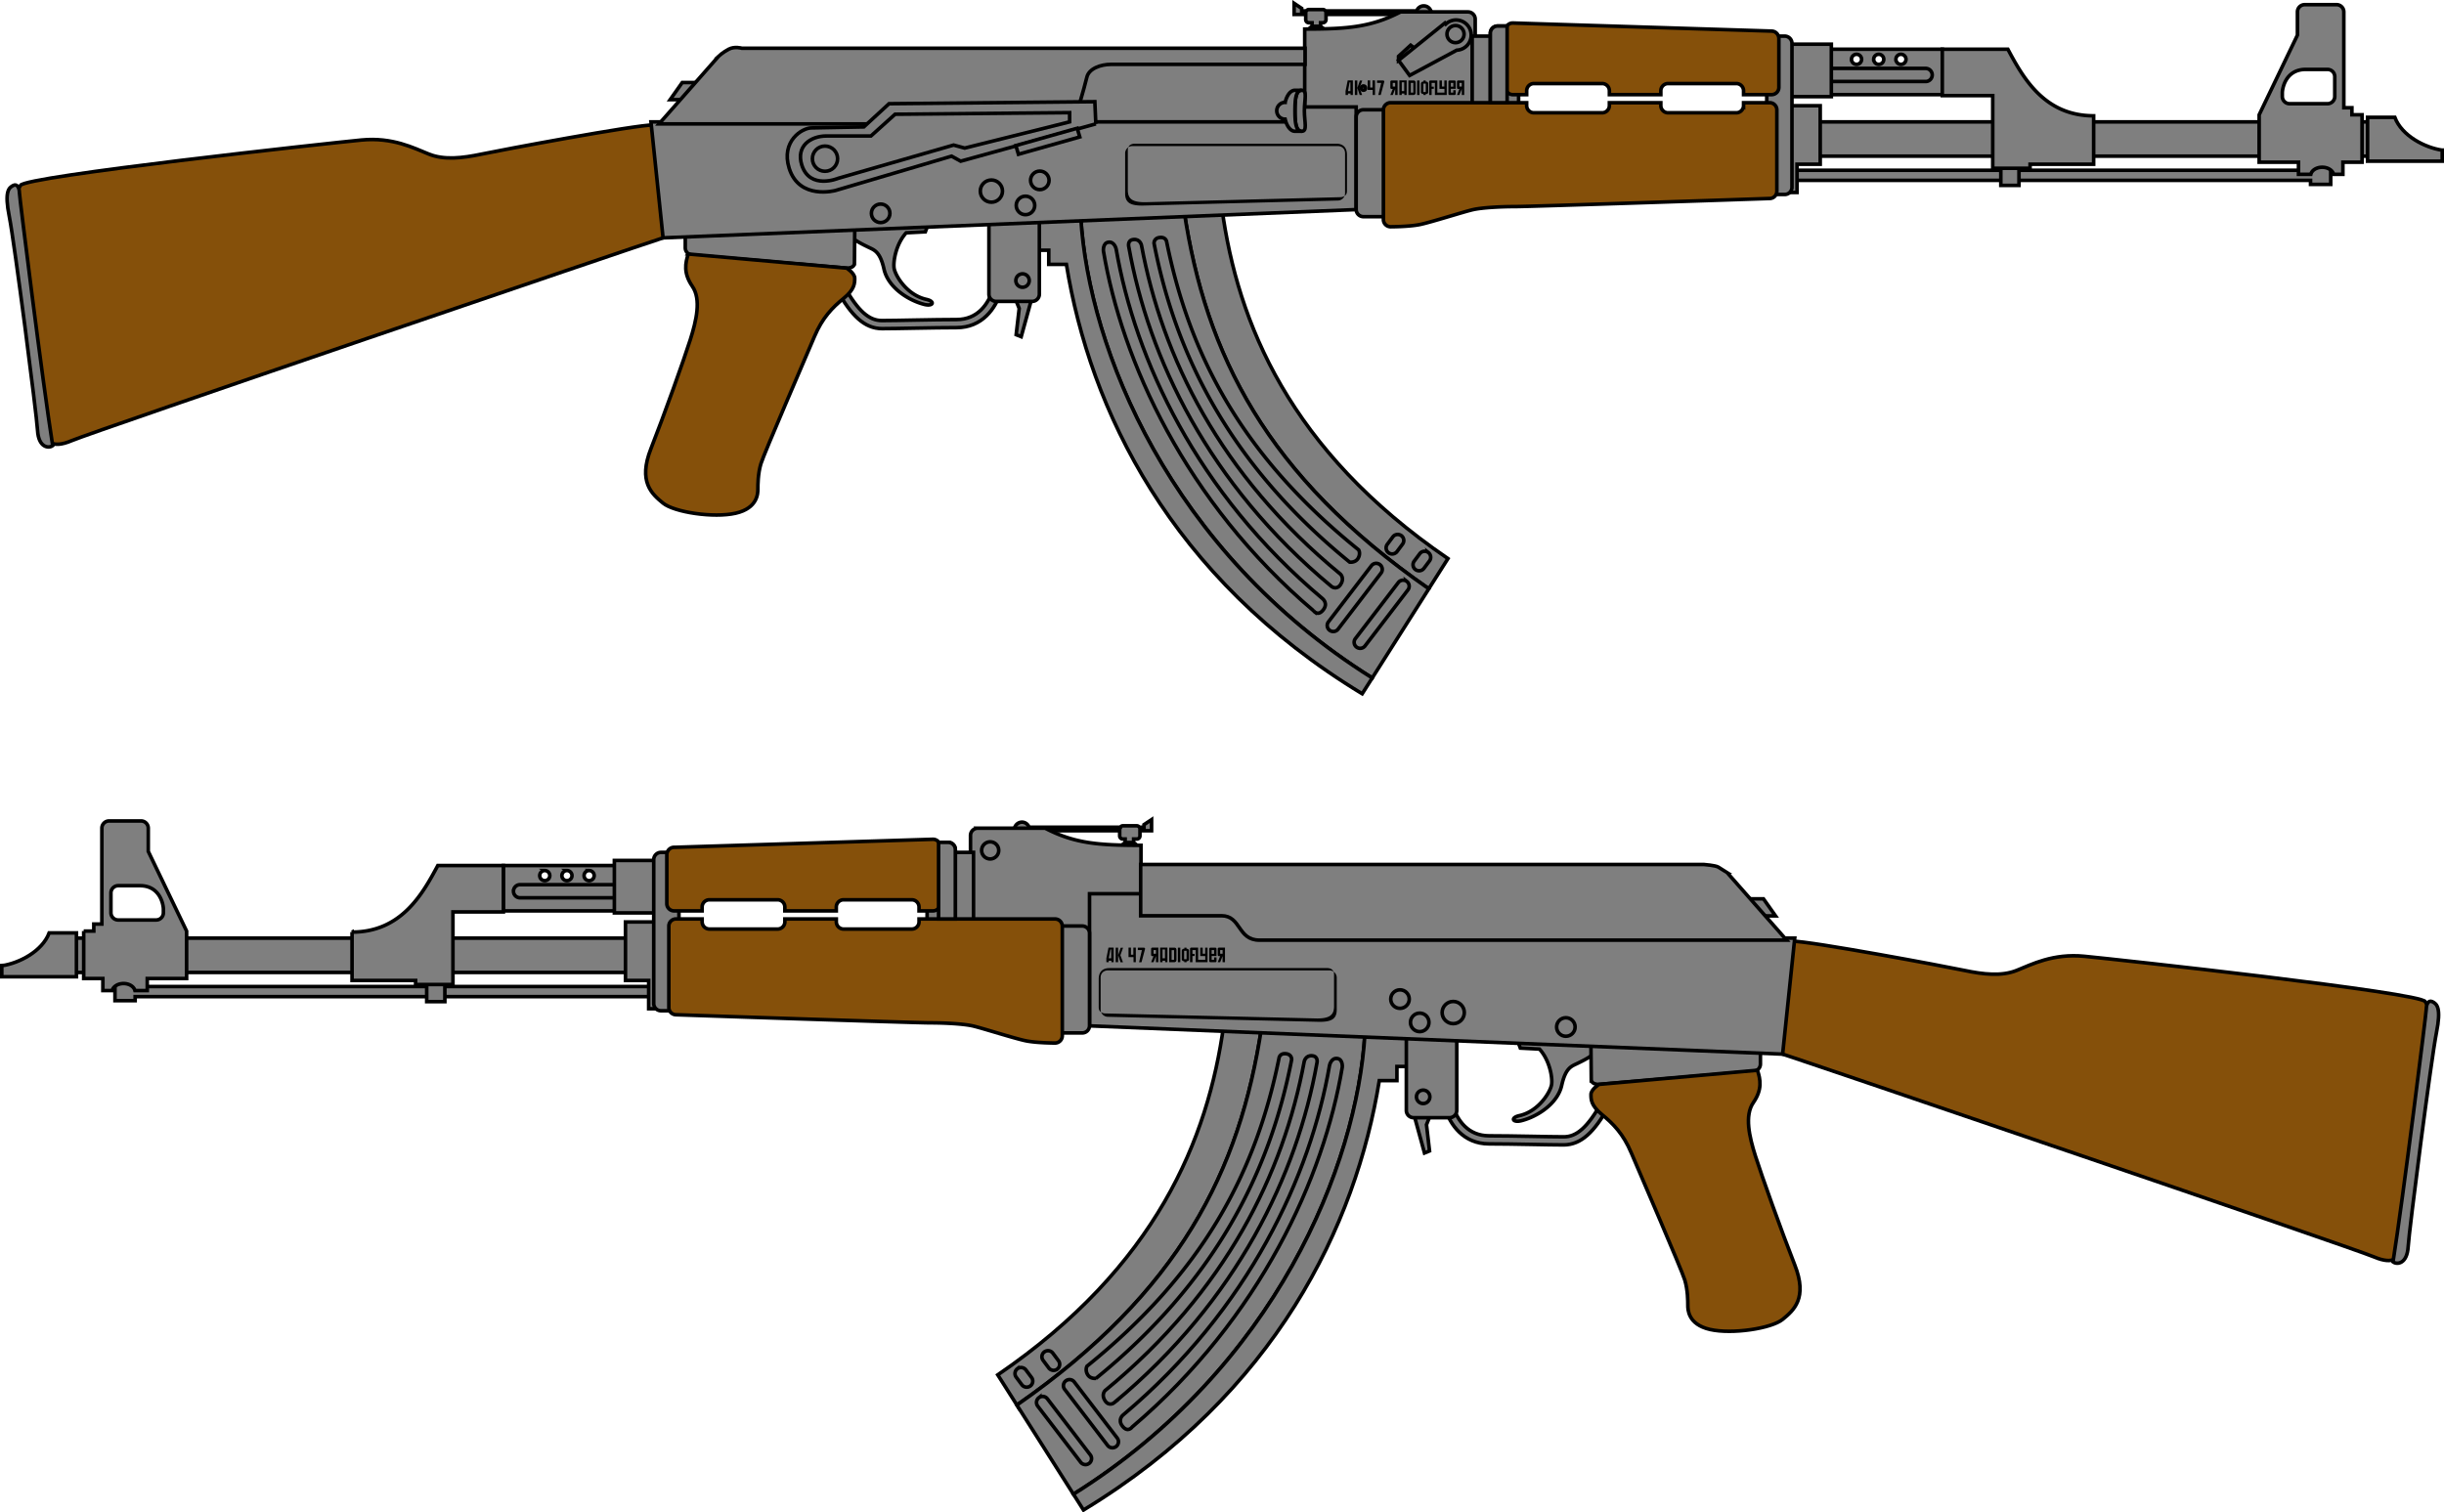<svg xmlns="http://www.w3.org/2000/svg" viewBox="0 0 681.927 422.108"><switch><g><path stroke="#000" d="M233.57 81.006l1.963-1.1c3.925 6.982 7.008 9.577 10.561 9.557 4.189 0 14.332-.281 20.83-.281 5.825-.004 8.809-4.22 10.185-8.498h.002l2.149.672c-1.438 4.728-5.211 10.084-12.336 10.079-6.449 0-16.574.28-20.83.28-4.88-.02-8.55-3.616-12.51-10.709zM448.83 308.81l-1.963-1.1c-3.924 6.982-7.008 9.578-10.56 9.557-4.189 0-14.333-.28-20.83-.28-5.826-.004-8.81-4.22-10.185-8.499h-.003l-2.148.672c1.438 4.729 5.21 10.084 12.336 10.079 6.449 0 16.574.282 20.83.282 4.88-.02 8.56-3.61 12.51-10.71z" fill="#7F7F7F"/><path stroke="#000" d="M182.47 34.854c-5.349 0-42.787 7.038-48.136 8.164s-10.416 1.688-14.638 0c-4.223-1.689-10.134-4.786-18.86-3.941S6.825 49.21 5.699 51.744c-1.126 2.534-3.096 2.534-1.97 7.038s9.289 61.647 9.289 62.773 1.126 3.941 7.037 1.407c5.912-2.533 158.77-54.61 164.96-56.58 6.19-1.978 4.5-31.536-2.54-31.536z" fill="#85500A"/><path stroke="#000" d="M398.66 164.32l5.347-8.427c-44.257-30.238-58.678-65.789-63.056-97.68l-10.579.665c6.03 40.053 22.89 73.875 68.29 105.44z" fill="#7F7F7F"/><path stroke="#000" d="M330.38 58.883l-28.815 1.812c2.171 36.578 24.776 93.101 81.321 128.51l15.782-24.882c-45.4-31.57-62.26-65.392-68.28-105.44z" fill="#7F7F7F"/><path stroke="#000" d="M301.56 60.696l-1.615.102v-.715h-7.319v.388h-4.648v9.371h4.648v3.94h4.921c6.551 40.418 28.879 87.286 82.536 119.84l2.799-4.412c-56.54-35.41-79.15-91.936-81.32-128.51z" fill="#7F7F7F"/><path stroke="#000" d="M385.02 157.57c.741.567.882 1.628.315 2.367l-11.98 15.646a1.688 1.688 0 11-2.682-2.054l11.979-15.646c.56-.74 1.62-.88 2.36-.31zM392.53 162.26c.741.567.882 1.627.315 2.367l-11.98 15.646a1.688 1.688 0 11-2.682-2.054l11.979-15.646c.57-.73 1.63-.87 2.37-.31zM391.02 149.5a1.69 1.69 0 01.315 2.368l-1.573 2.107a1.69 1.69 0 01-2.683-2.054l1.572-2.107c.56-.73 1.62-.87 2.36-.31zM398.53 154.19c.741.567.882 1.628.315 2.367l-1.573 2.107a1.69 1.69 0 01-2.683-2.054l1.573-2.106c.57-.73 1.63-.87 2.37-.31zM376.59 156.88s1.608.23 2.359-1.084c.751-1.313.16-2.317.16-2.317-32.492-26.201-47.151-54.175-53.606-86.085 0 0-.225-1.301-1.914-1.113-1.688.188-1.584 1.641-1.584 1.641 6.09 31.438 21.39 61.957 54.58 88.957z" fill="#7F7F7F"/><path stroke="#000" d="M371.54 163.69s1.403 1.112 2.529-.577c1.126-1.688-.004-2.83-.004-2.83-33.89-27.835-49.778-60.755-55.569-91.835 0 0-.35-1.794-2.227-1.606s-1.296 2.138-1.296 2.138c5.53 30.816 21.99 66.003 56.57 94.713z" fill="#7F7F7F"/><path stroke="#000" d="M366.52 170.46s1.163 1.662 2.665-.215c1.502-1.876-.159-3.168-.159-3.168-35.25-29.604-52.297-66.933-57.594-97.563 0 0-.422-2.108-2.111-1.921-1.688.188-1.439 2.457-1.439 2.457 5.12 30.537 22.73 69.897 58.64 100.42zM369.67 9.518c0-1.243-.448-2.252-2.392-2.252s-2.392 1.009-2.392 2.252c0 1.244.448 2.252 2.392 2.252s2.39-1.008 2.39-2.252z" fill="#7F7F7F"/><path stroke="#000" d="M397.26 1.639c-.917 0-1.69.589-1.981 1.406h-25.466a.868.868 0 00-.713-.388h-3.889a.87.87 0 00-.713.388h-1.3v-.704L361.087.934v3.097h3.237v1.434c0 .489.397.886.887.886h.883v.654c0 .182.146.328.326.328h1.711a.328.328 0 00.328-.328V6.35h.641a.887.887 0 00.887-.886V4.031h25.19a2.105 2.105 0 004.194-.281 2.128 2.128 0 00-2.12-2.111zM282.69 81.864l1.69 4.222-.85 7.32 1.41.562 3.1-11.26zM259.04 62.441l-.845 2.252-5.349.281c-2.814 3.097-3.659 7.882-3.378 9.853s3.484 7.499 9.008 8.727c2.534.562 1.91 2.025-.562 1.407-4.504-1.126-10.134-4.785-11.26-9.853-1.126-5.066-2.815-5.348-4.504-6.192-1.689-.845-7.994-3.664-6.812-7.321l23.69.846zM186.98 27.817h8.44v-4.785h-5.06zM291.41 14.586h76.285v24.771H291.41z" fill="#7F7F7F"/><path stroke="#000" d="M364.04 32.89V8.112c12.104 0 18.579-.562 26.742-4.785h18.805c1.119 0 2.026.907 2.026 2.026v29.733l-47.57-2.196zM275.93 62.497c0-1.119.907-2.026 2.026-2.026h10.021c1.12 0 2.027.907 2.027 2.026V82.09c0 1.12-.907 2.026-2.027 2.026h-10.021a2.025 2.025 0 01-2.026-2.026V62.497zM238.4 73.56c-.094.892-1.038 1.267-2.158 1.267l-43.013-3.66a2.026 2.026 0 01-2.026-2.026v-5.52c0-1.119.907-2.026 2.026-2.026h42.112c1.119 0 2.026.907 3.153 2.026l-.09 9.939zM504.22 34.009h160.45v9.571H504.22zM497.75 13.742h44.195V26.41h-44.19V13.742zM529 16.557a1.407 1.407 0 101.407-1.407c-.777 0-1.41.63-1.41 1.407zm-6.2 0a1.407 1.407 0 101.407-1.407c-.777 0-1.41.63-1.41 1.407zm-6.19 0a1.407 1.407 0 101.407-1.407c-.777 0-1.41.63-1.41 1.407z" fill="#7F7F7F"/><path stroke="#000" d="M539.13 20.92a1.829 1.829 0 01-1.829 1.829h-30.965a1.829 1.829 0 110-3.659h30.965c1.01 0 1.83.82 1.83 1.83z" fill="#7F7F7F"/><path stroke="#000" fill="#7F7F7F" d="M494.09 12.334h16.89v14.638h-16.89zM644.69 46.396v1.124H500.28v2.815h144.41v1.127h5.63v-5.066z"/><path stroke="#000" fill="#7F7F7F" d="M507.88 29.505h-11.82v14.076h-1.12v10.133h6.47v-7.881h6.47zM558.27 46.677h5.067v5.066h-5.067z"/><path stroke="#000" d="M584.17 32.321v13.512h-17.734v1.126h-10.42V26.691h-14.074V13.742h18.297c4.21 7.882 10.13 18.579 23.92 18.579zM656.23 32.04v-1.971h-2.252V3.327a2.026 2.026 0 00-2.026-2.026h-8.896a2.026 2.026 0 00-2.026 2.026v6.475L630.35 32.04v13.23h10.979v3.378h3.435c.271-1.12 1.588-1.971 3.181-1.971 1.592 0 2.909.851 3.18 1.971h2.591V45.27h5.349V32.04h-2.83zm-4.78-5.123a2.026 2.026 0 01-2.026 2.026h-10.585a2.026 2.026 0 01-2.026-2.026v-1.01c0-1.12.845-6.535 6.535-6.535h6.076c1.119 0 2.026.907 2.026 2.027v5.518zM185.01 66.382l193.39-7.889V29.85h-15.2v4.159H181.63z" fill="#7F7F7F"/><path d="M319.47 56.435c-3.378 0-4.785-.844-4.785-3.378V41.854c0-.264.054-.514.146-.743a2.02 2.02 0 00-.896 1.682v11.203c0 2.534 1.407 3.378 4.785 3.378l54.555-1.406c.856 0 1.584-.532 1.881-1.283a2.011 2.011 0 01-1.13.345l-54.56 1.405z"/><path d="M372.9 40.109h-56.19c-.855 0-1.584.251-1.881 1.002a2.009 2.009 0 011.13-.345h57.313c1.092 0 2.026.7 2.026 2.026V53.94c0 .264-.054.513-.146.743.541-.363.681-.765.681-1.466v-10.02c0-2.008-1.07-3.088-2.93-3.088z"/><path stroke="#000" d="M200.49 15.712s1.141-1.082 2.815-1.971c1.675-.888 3.659-.281 3.659-.281h157.17v4.504h-54.14c-2.815 0-6.193 1.126-6.757 3.659-.562 2.534-3.659 12.949-3.659 12.949h-115.69l16.61-18.86zM410.77 10.083h5.911V32.04h-5.911z" fill="#7F7F7F"/><path stroke="#000" d="M423.72 31.42a2.026 2.026 0 01-2.027 2.026h-3.828a2.025 2.025 0 01-2.026-2.026V9.294c0-1.12.906-2.027 2.026-2.027h3.828c1.12 0 2.027.907 2.027 2.027V31.42zM389.66 58.444a2.026 2.026 0 01-2.026 2.026h-7.207a2.026 2.026 0 01-2.026-2.026V32.659c0-1.12.907-2.027 2.026-2.027h7.207c1.119 0 2.026.907 2.026 2.027v25.785zM492.96 52.25c0 1.12.907 2.027 2.026 2.027h2.984a2.026 2.026 0 002.026-2.027V12.109a2.026 2.026 0 00-2.026-2.026h-2.984a2.026 2.026 0 00-2.026 2.026V52.25z" fill="#7F7F7F"/><path stroke="#000" d="M494.32 8.677l-72.233-2.254a2.026 2.026 0 00-2.026 2.026v15.933c0 1.12.907 2.027 2.026 2.027h3.886v-1.07c0-1.119.907-2.026 2.026-2.026h19.029c1.119 0 2.026.907 2.026 2.026v1.07h14.356v-1.07c0-1.119.907-2.026 2.026-2.026h19.03c1.119 0 2.026.907 2.026 2.026v1.07h7.826a2.026 2.026 0 002.026-2.027V10.704c-.04-1.12-.94-2.027-2.06-2.027zM493.75 28.663h-7.263v.787a2.026 2.026 0 01-2.026 2.026h-19.03a2.026 2.026 0 01-2.026-2.026v-.787h-14.356v.787a2.026 2.026 0 01-2.026 2.026h-19.029a2.026 2.026 0 01-2.026-2.026v-.787h-37.946a2.026 2.026 0 00-2.026 2.026V61.26c0 1.119.907 2.026 2.026 2.026 0 0 5.011-.001 8.056-.601 3.045-.601 12.438-3.623 14.971-4.187 2.533-.562 7.601-.844 11.823-.844s70.881-2.259 70.881-2.259a2.026 2.026 0 002.026-2.026v-22.68a2 2 0 00-2.01-2.026z" fill="#85500A"/><path stroke="#000" fill="#7F7F7F" d="M390.22 16.838v-1.126l3.38-3.096 1.12.844z"/><path stroke="#000" d="M410.49 9.801a4.223 4.223 0 00-4.223-4.223 4.2 4.2 0 00-2.859 1.132l-.237-.287-12.948 10.415 3.096 4.223 13.141-7.057a4.211 4.211 0 004.03-4.203z" fill="#7F7F7F"/><circle stroke="#000" cx="406.12" r="2.393" cy="9.52" fill="#7F7F7F"/><path stroke="#000" d="M3.724 51.744c-1.284.643-2.534 1.689-1.126 8.727 1.407 7.038 7.6 54.893 7.882 59.678.281 4.785 3.096 5.066 4.222 4.223-2.814-17.734-9.289-69.53-9.289-70.656s-.563-2.533-1.689-1.97z" fill="#7F7F7F"/><path stroke="#000" d="M192.04 70.886l44.194 3.94s2.252 1.407 2.252 2.815c0 1.407 0 3.096-3.096 5.63-3.097 2.533-5.912 5.349-8.164 10.696-2.252 5.349-14.074 32.654-14.919 35.469s-.845 5.911-.845 7.037 0 5.349-6.192 6.757c-6.193 1.407-17.172-.282-20.269-2.815-3.096-2.533-7.037-5.911-3.378-15.201 3.66-9.289 9.29-25.053 10.979-30.401 1.689-5.349 3.097-11.26.563-14.919-2.52-3.666-1.96-6.481-1.12-9.014z" fill="#85500A"/><path stroke="#000" d="M305.77 34.573l-37.721 10.415-2.533-1.407-32.372 9.571s-10.135 2.814-12.949-6.193c-2.37-7.585 3.659-11.26 6.192-11.26l14.639-.281 7.037-6.475 57.425-.563.27 6.193z" fill="#7F7F7F"/><path stroke="#000" d="M298.45 34.009l-29.275 7.319-3.097-.845-32.201 9.282s-7.958 3.338-10.168-3.736c-1.636-5.231 2.423-8.081 6.902-8.078h12.398l6.74-6.069 48.7-.442v2.569z" fill="#7F7F7F"/><circle stroke="#000" cx="230.19" r="3.519" cy="44.285" fill="#7F7F7F"/><path stroke="#000" fill="#7F7F7F" d="M300.56 35.791l-17.12 4.834.72 2.427 17.12-4.834z"/><circle stroke="#000" cx="285.31" r="1.877" cy="78.299" fill="#7F7F7F"/><path stroke="#000" d="M363.2 36.636c1.657 0 .748-2.562.748-5.724s.909-5.724-.748-5.724c-1.658 0-1.876 2.562-1.876 5.724s.22 5.724 1.88 5.724z" fill="#7F7F7F"/><path stroke="#000" d="M361.32 30.913c0-3.161.218-5.724 1.876-5.724h-1.878c-1.218 0-2.263 1.391-2.733 3.379a2.345 2.345 0 000 4.69c.471 1.989 1.516 3.379 2.733 3.379h1.878c-1.66-.001-1.88-2.563-1.88-5.724zM420.52 7.267h-2.654c-1.12 0-2.026.907-2.026 2.027v19.368h4.681V7.267z" fill="#7F7F7F"/><path stroke="#000" d="M499.93 262.66c5.349 0 42.788 7.038 48.136 8.164 5.349 1.126 10.416 1.688 14.639 0 4.222-1.689 10.134-4.785 18.86-3.941 8.726.845 94.02 10.134 95.146 12.668 1.126 2.533 3.097 2.533 1.971 7.037s-9.29 61.647-9.29 62.773-1.126 3.941-7.037 1.408c-5.911-2.534-158.77-54.61-164.96-56.581-6.2-1.97-4.51-31.53 2.53-31.53z" fill="#85500A"/><path stroke="#000" d="M283.74 392.13l-5.347-8.428c44.257-30.236 58.678-65.789 63.056-97.68l10.58.667c-6.03 40.05-22.89 73.87-68.29 105.44z" fill="#7F7F7F"/><path stroke="#000" d="M352.02 286.69l28.815 1.812c-2.172 36.577-24.777 93.102-81.322 128.51l-15.782-24.882c45.4-31.57 62.26-65.39 68.28-105.44z" fill="#7F7F7F"/><path stroke="#000" d="M380.84 288.5l1.614.102v-.715h7.318v.387h4.649v9.371h-4.649v3.941h-4.919c-6.551 40.419-28.879 87.286-82.537 119.84l-2.799-4.411c56.55-35.4 79.16-91.93 81.33-128.51z" fill="#7F7F7F"/><path stroke="#000" d="M297.38 385.38a1.689 1.689 0 00-.315 2.367l11.98 15.646a1.688 1.688 0 102.682-2.055l-11.979-15.645c-.56-.75-1.62-.89-2.36-.32zM289.87 390.07a1.69 1.69 0 00-.315 2.368l11.98 15.646a1.688 1.688 0 002.682-2.053l-11.979-15.647c-.56-.74-1.63-.88-2.37-.31zM291.38 377.31a1.69 1.69 0 00-.315 2.368l1.574 2.106a1.687 1.687 0 002.368.314 1.69 1.69 0 00.314-2.367l-1.572-2.108c-.56-.74-1.62-.88-2.36-.31zM283.87 382a1.688 1.688 0 00-.315 2.367l1.573 2.108a1.692 1.692 0 002.369.313c.74-.567.879-1.628.314-2.368l-1.572-2.106c-.57-.73-1.63-.87-2.37-.31zM305.81 384.68s-1.608.231-2.359-1.083c-.751-1.313-.159-2.317-.159-2.317 32.492-26.201 47.15-54.175 53.605-86.086 0 0 .225-1.299 1.914-1.112s1.585 1.641 1.585 1.641c-6.1 31.45-21.39 61.97-54.59 88.96z" fill="#7F7F7F"/><path stroke="#000" d="M310.86 391.5s-1.403 1.112-2.529-.576c-1.126-1.689.005-2.83.005-2.83 33.889-27.836 49.777-60.755 55.568-91.834 0 0 .35-1.795 2.228-1.608 1.877.188 1.296 2.138 1.296 2.138-5.54 30.81-22 66-56.58 94.71z" fill="#7F7F7F"/><path stroke="#000" d="M315.88 398.27s-1.164 1.663-2.666-.214.159-3.168.159-3.168c35.25-29.604 52.296-66.933 57.594-97.562 0 0 .423-2.109 2.111-1.923 1.689.188 1.439 2.457 1.44 2.457-5.1 30.51-22.72 69.88-58.63 100.4zM312.73 237.33c0-1.245.449-2.252 2.392-2.252s2.392 1.007 2.392 2.252c0 1.242-.448 2.252-2.392 2.252-1.94 0-2.39-1.01-2.39-2.25z" fill="#7F7F7F"/><path stroke="#000" d="M285.14 229.45c.918 0 1.69.588 1.982 1.405h25.465a.871.871 0 01.713-.387h3.89c.3 0 .552.159.712.387h1.3v-.704l2.111-1.407v3.097h-3.237v1.434c0 .49-.396.887-.886.887h-.884v.655c0 .18-.146.327-.326.327h-1.711a.328.328 0 01-.328-.327v-.655h-.641a.887.887 0 01-.887-.887v-1.434h-25.19a2.106 2.106 0 01-2.083 1.832 2.111 2.111 0 01-2.11-2.111 2.14 2.14 0 012.13-2.11zM399.71 309.67l-1.69 4.22.85 7.32-1.41.57-3.09-11.26zM423.36 290.25l.844 2.252 5.349.282c2.815 3.096 3.659 7.882 3.378 9.852-.281 1.971-3.484 7.5-9.008 8.727-2.533.563-1.91 2.025.563 1.407 4.504-1.126 10.134-4.785 11.26-9.852s2.814-5.349 4.504-6.193c1.688-.845 7.994-3.664 6.812-7.321l-23.69.84zM495.42 255.62h-8.44v-4.78h5.06z" fill="#7F7F7F"/><path stroke="#000" d="M318.36 260.7v-24.778c-12.104 0-18.578-.562-26.742-4.785h-18.804a2.027 2.027 0 00-2.026 2.028v29.732l47.57-2.2zM406.47 290.31a2.028 2.028 0 00-2.026-2.028h-10.021a2.028 2.028 0 00-2.026 2.028v19.593c0 1.119.907 2.025 2.026 2.025h10.021a2.025 2.025 0 002.026-2.025v-19.59zM444 301.37c.095.894 1.039 1.267 2.158 1.267l43.013-3.659c1.12 0 2.026-.908 2.026-2.027v-5.518c0-1.12-.906-2.028-2.026-2.028h-42.112c-1.119 0-2.026.908-3.153 2.028l.09 9.94zM17.723 261.82h160.45v9.57H17.723zM184.65 254.22h-44.194v-12.67h44.194v12.67zM152 242.96a1.408 1.408 0 101.407 1.407c-.01-.78-.64-1.41-1.41-1.41zm6.19 0a1.408 1.408 0 101.407 1.407c0-.78-.63-1.41-1.41-1.41zm6.19 0a1.408 1.408 0 101.407 1.407c0-.78-.63-1.41-1.41-1.41z" fill="#7F7F7F"/><path stroke="#000" d="M143.27 248.73c0 1.012.819 1.83 1.83 1.83h30.965a1.83 1.83 0 000-3.66H145.1c-1.01 0-1.83.82-1.83 1.83z" fill="#7F7F7F"/><path stroke="#000" fill="#7F7F7F" d="M171.42 240.14h16.891v14.638H171.42zM37.709 274.2v1.13H182.12v2.81H37.709v1.13h-5.63v-5.07z"/><path stroke="#000" fill="#7F7F7F" d="M186.34 271.39v-14.08h-11.82v16.33h6.47v7.88h6.48v-10.13zM119.06 274.48h5.067v5.067h-5.067z"/><path stroke="#000" d="M98.231 260.13v13.512h17.734v1.126h10.415V254.5h14.075v-12.95h-18.298c-4.22 7.88-10.14 18.58-23.929 18.58zM23.353 259.85v13.23h5.349v3.378h2.591c.271-1.119 1.588-1.971 3.18-1.971 1.593 0 2.91.852 3.181 1.971h3.435v-3.378h10.979v-13.23l-10.696-22.238v-6.475a2.025 2.025 0 00-2.027-2.025h-8.896a2.025 2.025 0 00-2.026 2.025v26.742h-2.252v1.971h-2.818zm7.6-10.64c0-1.119.907-2.027 2.027-2.027h6.076c5.69 0 6.534 5.415 6.534 6.535v1.01a2.024 2.024 0 01-2.026 2.025H32.98a2.025 2.025 0 01-2.027-2.025v-5.53zM497.39 294.19L304 286.3v-36.87h59.4v12.39h137.37z" fill="#7F7F7F"/><path d="M367.44 284.24c3.379 0 4.786-.845 4.786-3.378v-8.949c0-.264-.054-.513-.146-.743.54.363.896.98.896 1.682v8.949c0 2.533-1.407 3.378-4.785 3.378l-59.063-1.405a2.023 2.023 0 01-1.881-1.284c.323.217.711.345 1.13.345l59.05 1.4z"/><path d="M309.5 270.17h60.695c.855 0 1.584.251 1.881 1.001a2.01 2.01 0 00-1.13-.346h-61.822c-1.092 0-2.026.701-2.026 2.027v8.894c0 .265.054.514.146.744-.541-.363-.681-.766-.681-1.466v-7.768c0-1.99 1.07-3.07 2.93-3.07z"/><path stroke="#000" d="M481.91 243.52s-.828-.545-2.452-1.52c-.833-.5-4.022-.732-4.022-.732h-157.17v14.301h22.541c5.55 0 4.423 6.812 10.616 6.812h147.09l-16.61-18.86zM265.72 237.89h5.911v21.957h-5.911z" fill="#7F7F7F"/><path stroke="#000" d="M258.68 259.23c0 .56.227 1.065.594 1.434 1.226.6 2.352.6 3.347.592h1.915a2.025 2.025 0 002.026-2.025v-22.126a2.027 2.027 0 00-2.026-2.027h-3.829a2.027 2.027 0 00-2.026 2.027v22.14zM292.74 286.25c0 1.12.907 2.025 2.027 2.025h7.206a2.024 2.024 0 002.026-2.025v-25.785a2.027 2.027 0 00-2.026-2.027h-7.206c-1.12 0-2.027.908-2.027 2.027v25.77zM189.44 280.06a2.025 2.025 0 01-2.027 2.025h-2.984a2.025 2.025 0 01-2.026-2.025v-40.142c0-1.12.907-2.028 2.026-2.028h2.984c1.12 0 2.027.908 2.027 2.028v40.14z" fill="#7F7F7F"/><path stroke="#000" d="M188.08 236.48l72.232-2.254c1.119 0 2.026.908 2.026 2.027v15.934a2.025 2.025 0 01-2.026 2.025h-3.885v-1.069a2.027 2.027 0 00-2.026-2.027h-19.03a2.027 2.027 0 00-2.026 2.027v1.069h-14.356v-1.069a2.027 2.027 0 00-2.026-2.027h-19.029c-1.12 0-2.027.908-2.027 2.027v1.069h-7.825a2.024 2.024 0 01-2.026-2.025v-13.679c.03-1.13.93-2.04 2.05-2.04zM188.65 256.47h7.263v.787c0 1.12.907 2.025 2.027 2.025h19.029a2.024 2.024 0 002.026-2.025v-.787h14.356v.787c0 1.12.907 2.025 2.026 2.025h19.03a2.024 2.024 0 002.026-2.025v-.787h37.945c1.12 0 2.027.906 2.027 2.025v30.571a2.027 2.027 0 01-2.027 2.027s-5.011-.002-8.056-.602c-3.044-.599-12.438-3.623-14.971-4.186s-7.601-.845-11.823-.845-70.881-2.259-70.881-2.259a2.025 2.025 0 01-2.026-2.025v-22.683c-.02-1.12.89-2.03 2.01-2.03z" fill="#85500A"/><circle stroke="#000" cx="276.28" r="2.393" cy="237.33" fill="#7F7F7F"/><path stroke="#000" d="M678.68 279.55c1.283.642 2.533 1.688 1.126 8.726-1.408 7.038-7.601 54.893-7.882 59.678-.282 4.785-3.097 5.067-4.223 4.223 2.814-17.734 9.289-69.53 9.289-70.656s.55-2.53 1.68-1.97z" fill="#7F7F7F"/><path stroke="#000" d="M490.36 298.69l-44.195 3.94s-2.252 1.408-2.252 2.815 0 3.097 3.097 5.63 5.911 5.349 8.163 10.697c2.252 5.348 14.075 32.653 14.92 35.468.844 2.815.844 5.912.844 7.038s0 5.349 6.193 6.756c6.192 1.407 17.171-.281 20.268-2.815 3.097-2.533 7.037-5.911 3.378-15.2-3.659-9.29-9.289-25.054-10.979-30.402-1.688-5.348-3.097-11.26-.562-14.919 2.53-3.66 1.97-6.47 1.13-9.01z" fill="#85500A"/><circle stroke="#000" cx="397.09" r="1.876" cy="306.11" fill="#7F7F7F"/><path stroke="#000" d="M261.88 235.08h2.655c1.119 0 2.026.908 2.026 2.027v19.368h-4.682v-21.4z" fill="#7F7F7F"/><circle stroke="#000" cx="405.48" r="3.096" cy="282.59" fill="#7F7F7F"/><circle stroke="#000" cx="276.62" r="3.096" cy="53.333" fill="#7F7F7F"/><circle stroke="#000" cx="436.91" r="2.584" cy="286.62" fill="#7F7F7F"/><circle stroke="#000" cx="245.72" r="2.584" cy="59.533" fill="#7F7F7F"/><circle stroke="#000" cx="286.13" r="2.584" cy="57.333" fill="#7F7F7F"/><circle stroke="#000" cx="396.13" r="2.584" cy="285.33" fill="#7F7F7F"/><circle stroke="#000" cx="390.63" r="2.584" cy="278.83" fill="#7F7F7F"/><circle stroke="#000" cx="290.13" r="2.584" cy="50.333" fill="#7F7F7F"/><path stroke="#000" d="M681.29 41.893c-4.645-.705-11.119-3.942-13.084-9.15H660.6v12.245h20.831v-3.1c-.05.001-.1.012-.14.005zM.641 269.5c4.645-.705 11.119-3.942 13.084-9.149h7.606v12.245H.5v-3.101c.048 0 .094.01.141 0z" fill="#7F7F7F"/><path d="M376.79 22.442h.686v4.076h-.641v-.428h-.722v.428h-.675v-1.104l.596-2.973h.75zm0 .518h-.226l-.451 2.455h.677V22.96zM378.04 22.453h.675v4.065h-.675v-4.065zm2.06.013l-.743 2.094.709 1.959h-.676l-.664-1.981.721-2.071h.65zM382.97 22.96v-.518h.687v4.076h-.642V25.09h-1.397v-2.647h.675v1.972h.677V22.96zM385.38 23.135h-.479l-.675-.005v-.677h1.69c.093 0 .173.033.239.1a.33.33 0 01.098.239l-1.001 3.727h-.675l.8-3.384zM388.27 24.824a.32.32 0 01-.238-.099.326.326 0 01-.1-.239v-1.694c0-.095.033-.174.1-.239a.322.322 0 01.238-.1h1.688v4.065h-.675v-1.694l-.676 1.694h-.676l.676-1.694h-.33zm1.01-.677v-1.013h-.676v1.013h.68zM391.8 22.442h.686v4.076h-.641v-.428h-.722v.428h-.675v-4.076h1.34zm0 .518h-.677v2.455h.677V22.96zM394.51 22.453c.173.039.285.091.338.158s.101.191.146.372v3.018c-.061.18-.117.297-.17.349-.052.053-.168.108-.349.169h-1.497v-4.065h1.53zm-.85.682v2.702h.676v-2.702h-.68zM396.07 22.453v4.066h-.676v-4.066h.68zM398.07 22.771c.119.061.206.112.258.157a.833.833 0 01.17.249v2.649c-.03.104-.067.184-.112.236s-.129.109-.249.168h-.314v.288h-.653v-.31.022h-.315a1.776 1.776 0 01-.236-.191.785.785 0 01-.146-.213v-2.604a.975.975 0 01.169-.281c.053-.053.14-.109.259-.17h.293v-.318h.608v.318h.27zm-.92 2.897h.676v-2.334h-.676v2.334zM403 22.453v1.694h-.677v-1.694h-.687v2.354h1.396v1.036h-1.31v-.007h-.677v-3.384h-1.926a.316.316 0 00-.238.1.324.324 0 00-.1.239v3.727h.676v-1.734h.607v-.597h-.607v-1.053h.913v3.384h3.303v-4.065h-.66zM406.17 23.811v.974h-1.351v1.053h.676v-.675h.676v1.019c0 .094-.033.174-.099.239s-.146.099-.239.099h-1.352a.32.32 0 01-.238-.099.325.325 0 01-.099-.239v-3.389c0-.095.032-.174.099-.239a.322.322 0 01.238-.1h1.352a.32.32 0 01.239.1.327.327 0 01.099.239v1.018zm-.67.377v-1.053h-.676v1.053h.68zM406.86 24.824a.32.32 0 01-.238-.099.326.326 0 01-.1-.239v-1.694c0-.095.033-.174.1-.239a.322.322 0 01.238-.1h1.688v4.065h-.675v-1.694l-.676 1.694h-.676l.676-1.694h-.34zm1.01-.677v-1.013h-.676v1.013h.68z"/><g><path d="M310.05 264.46h.686v4.076h-.641v-.428h-.722v.428h-.675v-1.104l.596-2.973h.75zm0 .52h-.226l-.451 2.455h.677v-2.46zM311.3 264.47h.675v4.065h-.675v-4.07zm2.06.02l-.743 2.094.709 1.959h-.676l-.664-1.981.721-2.071h.65zM316.23 264.98v-.518h.687v4.076h-.642v-1.429h-1.397v-2.647h.675v1.972h.677v-1.45zM318.63 265.16h-.479l-.675-.005v-.677h1.69c.093 0 .173.033.239.1a.33.33 0 01.098.239l-1.001 3.727h-.675l.79-3.39zM321.52 266.84a.32.32 0 01-.238-.099.326.326 0 01-.1-.239v-1.694c0-.095.033-.174.1-.239a.322.322 0 01.238-.1h1.688v4.065h-.675v-1.694l-.676 1.694h-.676l.676-1.694h-.34zm1.02-.67v-1.013h-.676v1.013h.68zM325.05 264.46h.686v4.076h-.641v-.428h-.722v.428h-.68v-4.076h1.35zm0 .52h-.677v2.455h.677v-2.46zM327.77 264.47c.173.039.285.091.338.158s.101.191.146.372v3.018c-.061.18-.117.297-.17.349-.052.053-.168.108-.349.169h-1.497v-4.065h1.53zm-.86.69v2.702h.676v-2.702h-.68zM329.33 264.47v4.066h-.676v-4.066h.68zM331.33 264.79c.119.061.206.113.258.158a.812.812 0 01.17.248v2.65c-.03.104-.067.184-.112.236s-.129.109-.249.168h-.314v.287h-.653v-.311.023h-.315c-.105-.074-.184-.139-.236-.191s-.102-.123-.146-.213v-2.605a.975.975 0 01.169-.281c.053-.053.14-.109.259-.17h.293v-.317h.608v.317h.27zm-.93 2.9h.676v-2.334h-.676v2.33zM336.26 264.47v1.694h-.677v-1.694h-.687v2.354h1.396v1.036h-1.31v-.007h-.677v-3.384h-1.926a.316.316 0 00-.238.1.324.324 0 00-.1.239v3.727h.676v-1.734h.607v-.597h-.607v-1.053h.913v3.384h3.303v-4.065h-.66zM339.43 265.83v.974h-1.351v1.053h.676v-.675h.676v1.019c0 .094-.033.174-.099.239s-.146.099-.239.099h-1.352a.32.32 0 01-.238-.099.325.325 0 01-.099-.239v-3.389c0-.095.032-.174.099-.239a.322.322 0 01.238-.1h1.352a.32.32 0 01.239.1.327.327 0 01.099.239v1.02zm-.68.38v-1.053h-.676v1.053h.68zM340.11 266.84a.32.32 0 01-.238-.099.326.326 0 01-.1-.239v-1.694c0-.095.033-.174.1-.239a.322.322 0 01.238-.1h1.688v4.065h-.675v-1.694l-.676 1.694h-.676l.676-1.694h-.33zm1.02-.67v-1.013h-.676v1.013h.68z"/></g><circle stroke="#000" cx="380.44" r=".594" cy="24.583" fill="#7F7F7F"/></g></switch></svg>